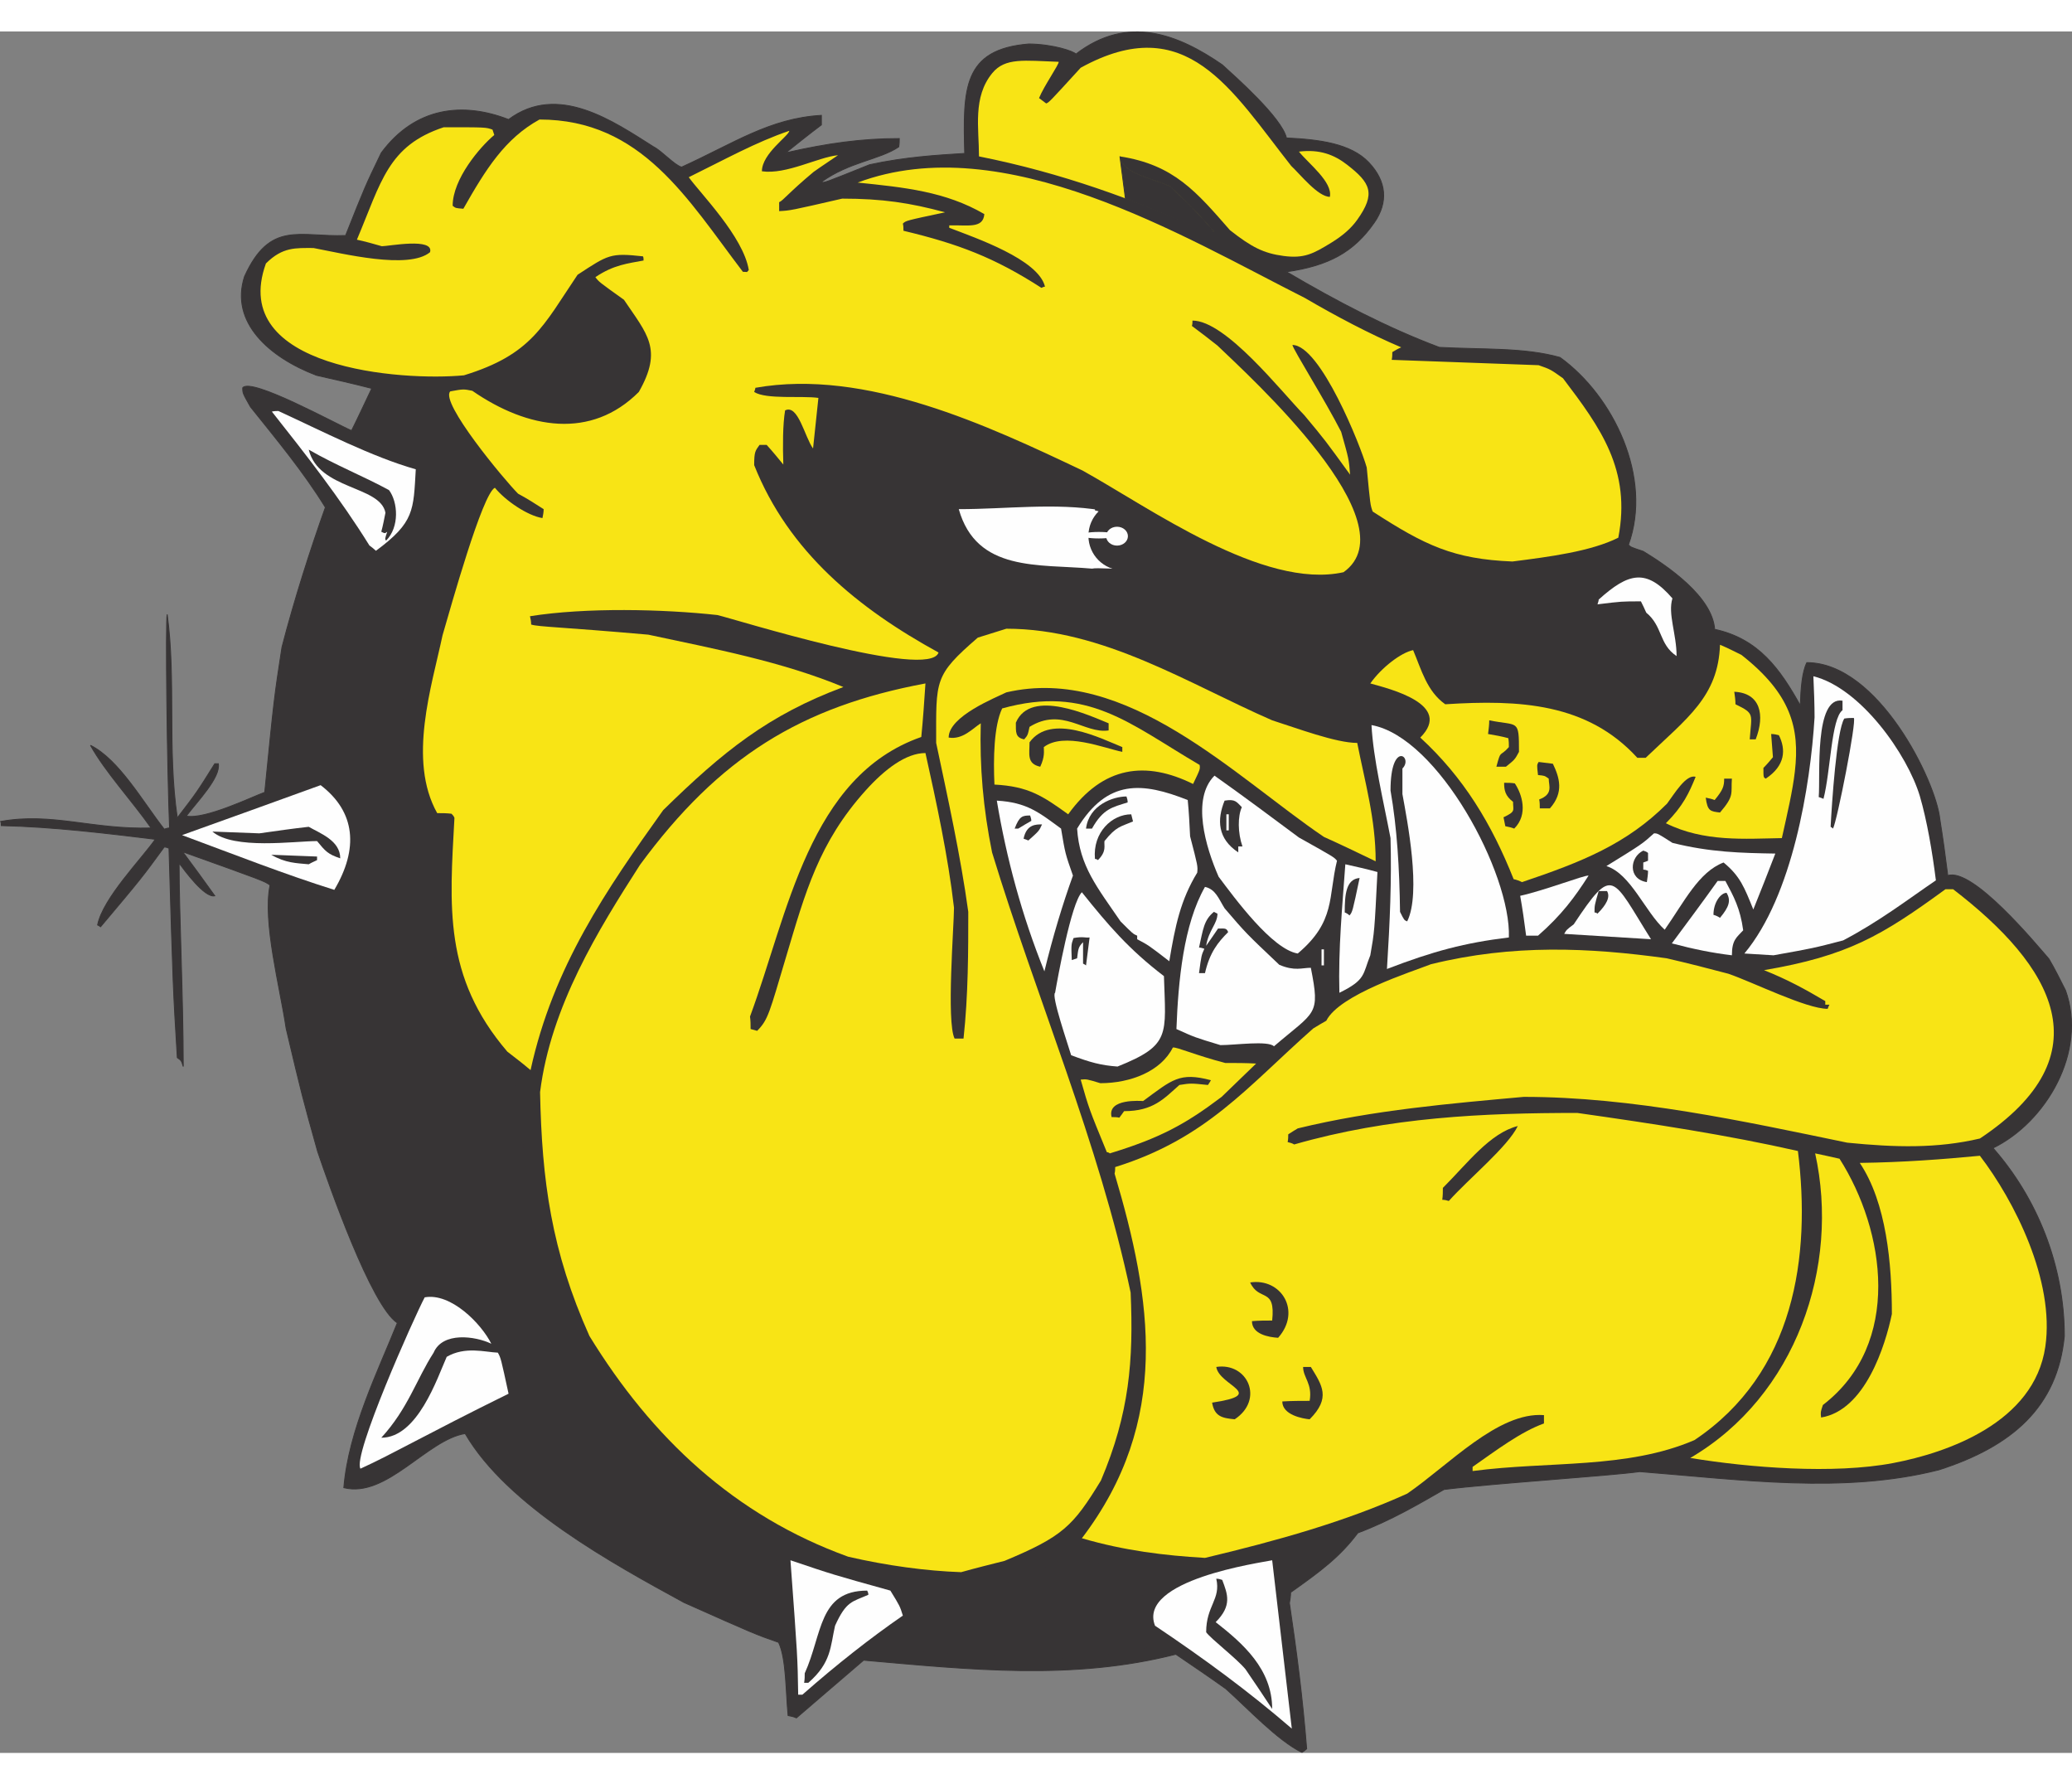 <?xml version="1.0" encoding="UTF-8"?>
<!DOCTYPE svg PUBLIC "-//W3C//DTD SVG 1.1//EN" "http://www.w3.org/Graphics/SVG/1.1/DTD/svg11.dtd">
<!-- Creator: CorelDRAW -->
<svg xmlns="http://www.w3.org/2000/svg" xml:space="preserve" width="7.848in" height="6.757in" version="1.1" style="shape-rendering:geometricPrecision; text-rendering:geometricPrecision; image-rendering:optimizeQuality; fill-rule:evenodd; clip-rule:evenodd"
viewBox="0 0 7846.9 6517.84"
 xmlns:xlink="http://www.w3.org/1999/xlink"
 xmlns:xodm="http://www.corel.com/coreldraw/odm/2003">
 <rect x="0" y="0" width="7846.9" height="6517.84" fill="#808080" stroke="none"/>
 <defs>
  <style type="text/css">
   <![CDATA[
    .str0 {stroke:#373435;stroke-width:3.37;stroke-miterlimit:2.613}
    .fil1 {fill:#FEFEFE}
    .fil0 {fill:#373435}
    .fil2 {fill:#F8E415}
   ]]>
  </style>
 </defs>
 <g id="Layer_x0020_1">
  <g id="_2008650411632">
   <path class="fil0 str0" d="M4930.5 6515.9c6.76,-4.5 13.52,-9.01 18.02,-13.52 -15.76,-198.2 -38.29,-369.37 -65.32,-551.81 2.25,-13.52 4.51,-27.03 4.51,-40.54 114.86,-81.09 186.94,-135.14 254.51,-225.23 126.13,-47.3 231.98,-110.36 326.58,-164.42 177.93,-22.52 628.39,-51.8 741,-67.57 389.93,30.78 772.28,84.7 1132.9,-6.76 278.93,-89.38 449.53,-239.45 475.23,-506.76 0,-268.02 -103.6,-522.53 -270.27,-711.72 200.75,-97.66 358.11,-364.87 274.78,-596.85 -20.27,-40.55 -40.55,-81.09 -63.07,-119.37 -47.3,-54.06 -288.29,-346.85 -382.88,-315.32 -9.01,-72.07 -18.78,-143.38 -30.04,-213.2 -14.17,-142.18 -233.11,-593.11 -503.75,-593.11 -18.02,36.04 -22.52,96.85 -24.78,162.16 -76.58,-137.39 -157.66,-252.26 -324.33,-288.29 -9.01,-123.87 -177.93,-238.74 -270.27,-295.05 -47.3,-15.76 -47.3,-15.76 -56.31,-24.78 92.34,-254.51 -56.31,-563.07 -259.01,-709.46 -135.14,-38.29 -292.8,-29.28 -457.21,-38.29 -198.2,-74.32 -387.39,-173.42 -578.84,-286.04 160.65,-23.22 254.77,-74.73 332.37,-185.95 53.65,-76.9 47.03,-156.57 -20.45,-227.86 -68.51,-72.39 -189.25,-87.04 -311.92,-92.94 -18.02,-76.58 -191.44,-229.73 -243.24,-277.03 -166.67,-114.86 -358.11,-191.44 -554.06,-40.54 -7.93,-10.13 -84.51,-37.16 -177.93,-38.29 -250,20.27 -250,168.92 -243.24,414.42 -108.11,6.76 -225.23,13.51 -360.37,42.79 -173.42,69.82 -173.42,69.82 -182.43,65.32 105.86,-76.58 218.47,-83.34 292.8,-132.88 2.25,-11.26 2.25,-22.52 2.25,-31.53 -141.89,0 -272.52,18.02 -430.18,54.06 45.04,-36.04 90.09,-72.07 135.14,-105.86 0,-13.51 0,-24.78 0,-36.04 -195.95,11.26 -331.09,105.86 -529.29,195.95 -26.94,-6.84 -75.75,-61.62 -105.86,-76.58 -153.15,-96.85 -362.62,-243.24 -549.56,-103.6 -173.42,-67.57 -353.61,-47.3 -481.98,126.13 -60.81,126.13 -60.81,126.13 -135.14,313.07 -173.42,6.75 -286.04,-58.56 -382.89,155.41 -56.2,173.5 94.6,306.31 272.53,373.88 69.82,15.76 139.64,31.53 209.46,49.55 -24.78,51.8 -49.55,105.85 -76.58,159.91 -58.56,-24.78 -380.64,-202.7 -412.16,-162.16 0,20.27 0,20.27 29.28,72.07 99.1,123.87 200.45,245.5 283.78,380.63 -56.31,157.66 -117.12,346.85 -164.42,529.29 -29.28,189.19 -29.28,189.19 -65.32,549.56 -49.55,18.02 -225.23,103.6 -297.3,90.09 42.79,-56.31 130.63,-146.39 121.62,-198.2 -4.5,0 -9.01,0 -13.51,0 -67.57,108.11 -67.57,108.11 -141.89,204.96 -38.29,-261.26 -4.5,-524.78 -38.29,-770.28 -6.76,20.27 0,592.35 9.01,808.57 -6.76,0 -13.52,2.25 -20.27,4.5 -81.08,-103.6 -171.17,-263.52 -279.28,-317.57 56.31,101.35 155.44,207.21 229.76,313.07 -223.13,6.37 -375.63,-59.85 -569.85,-24.78 2.25,4.5 2.25,9.01 2.25,15.76 198.2,4.51 398.65,29.28 583.34,51.8 -51.8,74.33 -198.2,222.98 -218.47,324.33 4.5,2.25 9.01,4.5 11.26,6.76 155.41,-184.69 155.41,-184.69 240.99,-301.81 6.76,0 13.52,2.25 18.02,4.51 15.77,533.79 15.77,533.79 31.53,792.8 15.76,11.26 15.76,11.26 22.52,33.78 0,-259.01 -15.76,-581.08 -15.76,-770.28 20.27,27.03 96.85,132.88 135.14,123.88 -40.54,-56.31 -81.08,-112.62 -121.63,-166.67 308.57,110.36 308.57,110.36 331.09,126.13 -29.28,137.39 38.29,389.64 60.81,542.8 60.81,256.76 60.81,256.76 119.37,466.22 42.79,126.13 202.7,583.34 301.8,648.66 -72.07,180.18 -184.68,405.41 -202.7,623.88 162.16,40.54 315.32,-182.43 459.46,-204.96 159.91,274.78 560.82,493.25 828.84,639.65 268.02,119.37 268.02,119.37 358.11,150.9 29.28,60.81 27.03,184.69 36.04,277.03 11.26,2.25 22.52,4.5 31.53,9.01 85.58,-74.32 171.17,-146.4 254.51,-218.47 407.67,36.04 795.05,76.58 1182.45,-22.52 63.06,42.79 126.13,85.58 189.19,130.63 81.08,72.07 195.95,195.95 288.29,240.99z"/>
   <path class="fil1" d="M4892.21 6425.81c-24.78,-213.96 -49.55,-425.68 -74.32,-637.39 -42.79,9.01 -511.27,74.33 -443.7,247.75 184.69,123.88 353.61,247.75 518.03,389.64z"/>
   <path class="fil0" d="M4817.89 6351.49c0,-150.9 -110.37,-247.75 -213.97,-328.83 63.06,-63.06 45.04,-105.86 24.78,-159.91 -6.76,-2.25 -13.52,-4.51 -22.52,-4.51 18.02,78.83 -38.29,101.35 -38.29,202.71 20.27,27.03 112.62,96.85 148.65,139.64 33.78,49.55 67.57,99.1 101.35,150.9z"/>
   <path class="fil1" d="M3038.59 6297.43c130.63,-114.86 256.76,-213.96 380.64,-299.55 -11.26,-36.04 -11.26,-36.04 -47.3,-94.6 -218.47,-60.81 -218.47,-60.81 -378.38,-114.87 27.03,367.12 27.03,367.12 29.28,509.02 6.76,0 11.26,0 15.76,0z"/>
   <path class="fil0" d="M3061.11 6252.39c87.84,-76.58 83.34,-137.39 101.35,-216.22 42.79,-94.6 65.32,-90.09 126.13,-117.12 0,-6.76 -2.25,-11.26 -4.5,-15.76 -184.68,0 -168.92,164.42 -236.49,313.06 0,11.26 0,22.52 -2.25,36.04 6.76,0 11.26,0 15.76,0z"/>
   <path class="fil0" d="M4074.64 6162.29c270.27,-40.54 270.27,-40.54 315.32,-56.31 -20.27,-11.26 -40.54,-22.52 -63.06,-33.78 -40.55,-60.81 9.01,-177.93 24.77,-216.22 -283.78,-81.08 -283.78,-81.08 -315.32,-81.08 -182.44,99.1 -353.61,153.16 -585.59,139.64 13.52,33.78 31.53,63.06 24.78,108.11 -47.3,31.53 -94.6,65.32 -144.14,99.1 259.01,24.78 502.26,33.79 743.25,40.54z"/>
   <path class="fil0" d="M2955.25 6049.68c-9.01,-209.46 -9.01,-209.46 -20.27,-288.29 -322.08,-236.49 -614.87,-495.5 -799.56,-851.36 -119.37,-306.31 -148.65,-605.87 -173.42,-912.17 -141.89,-128.38 -213.96,-220.72 -292.8,-387.39 -54.05,-200.45 -56.31,-391.9 -38.29,-574.33 -292.8,-274.78 47.3,-1081.09 166.67,-1346.86 -67.57,-94.6 -126.13,-204.96 -159.91,-304.06 -60.81,2.25 -121.63,4.5 -182.44,6.76 -15.76,29.28 -63.06,92.34 -63.06,148.65 78.83,36.04 150.9,67.57 225.23,87.84 38.29,130.63 -38.29,396.4 -236.49,378.38 -33.79,-49.55 -67.57,-99.1 -101.35,-146.4 -4.5,-2.25 -9.01,-2.25 -15.76,-2.25 -119.37,382.88 -119.37,382.88 -150.91,511.26 -29.28,209.47 -29.28,209.47 -56.31,491 195.95,-81.08 202.7,-69.82 304.06,103.61 15.76,81.08 38.29,299.55 -81.08,358.11 -69.82,-38.29 -139.64,-56.31 -222.98,-78.83 56.31,434.69 137.39,844.6 297.3,1272.54 58.56,105.86 114.87,213.97 171.17,322.08 31.53,-15.76 42.79,-103.6 87.84,-121.62 173.42,69.82 218.47,76.58 319.82,245.5 56.31,236.49 96.85,209.46 -137.39,322.08 310.82,367.12 722.98,596.85 1159.92,765.77z"/>
   <path class="fil0" d="M4885.45 5869.5c51.8,-47.3 103.6,-92.35 155.41,-137.39 -56.31,13.52 -114.86,29.28 -173.42,45.04 2.25,29.28 2.25,60.81 2.25,92.35 6.76,0 11.26,0 15.76,0z"/>
   <path class="fil2" d="M3639.94 5833.46c56.31,-15.77 110.36,-29.28 164.42,-42.79 220.72,-92.34 259.01,-130.63 364.87,-304.06 108.11,-254.51 123.87,-454.96 112.61,-711.72 -119.37,-565.32 -358.11,-1119.38 -524.78,-1666.69 -33.78,-166.67 -47.3,-324.33 -42.79,-488.74 -29.28,18.01 -67.57,63.06 -121.62,54.05 0,-81.08 177.93,-150.9 218.47,-171.17 454.96,-105.86 869.38,322.08 1202.72,547.3 65.32,29.28 130.63,60.81 195.95,92.34 0,-159.91 -40.55,-299.55 -69.82,-448.2 -81.08,0 -229.73,-56.31 -322.07,-85.58 -315.32,-137.39 -639.65,-346.85 -1006.77,-346.85 -36.04,11.26 -72.07,22.52 -108.11,33.78 -166.67,144.14 -157.66,159.91 -157.66,398.65 42.79,202.7 92.34,425.68 121.62,639.64 0,146.4 0,315.32 -18.01,479.74 -11.27,0 -22.53,0 -33.79,0 -31.53,-63.06 -2.25,-427.93 -2.25,-495.5 -22.52,-195.95 -67.57,-403.16 -108.11,-585.59 -73.71,0 -154.11,61.26 -226.44,141.63 -177.5,197.24 -228.01,384.2 -301.88,631.78 -62.12,208.19 -66.99,236.32 -109.07,278.4 -6.76,-2.25 -15.76,-4.5 -24.78,-6.75 0,-15.77 0,-31.53 -2.25,-47.3 144.14,-389.65 222.98,-909.92 648.66,-1058.57 6.76,-67.57 11.26,-135.14 15.76,-202.71 -470.72,87.84 -781.54,279.29 -1081.09,686.95 -157.66,245.5 -337.84,536.04 -378.38,860.37 6.76,335.59 42.79,601.36 186.94,923.43 236.49,385.14 549.56,680.18 979.74,835.59 146.4,33.78 295.05,54.05 427.93,58.56z"/>
   <path class="fil2" d="M4563.38 5779.41c274.78,-65.32 531.54,-137.39 765.77,-243.24 157.66,-108.11 344.6,-310.82 518.02,-297.3 0,9.01 0,20.27 0,31.53 -87.84,31.53 -180.18,101.35 -270.27,164.42 0,4.5 0,9.01 0,15.76 288.29,-38.29 583.34,-6.76 840.1,-117.12 380.64,-254.51 441.44,-695.95 391.9,-1094.6 -268.02,-60.81 -549.56,-103.61 -835.59,-144.15 -353.61,0 -711.72,15.76 -1072.09,119.37 -6.76,-4.5 -15.76,-6.76 -24.77,-9.01 2.25,-11.26 2.25,-20.27 2.25,-29.28 13.52,-9.01 24.78,-15.76 36.04,-22.52 286.04,-69.82 583.34,-94.6 855.87,-119.37 412.16,0 833.34,92.34 1225.24,173.42 180.18,18.02 340.09,22.52 502.26,-15.76 477.48,-317.57 277.03,-653.16 -101.35,-943.71 -9.01,0 -18.02,0 -29.28,0 -240.99,175.68 -369.37,252.26 -686.94,306.31 90.09,36.03 155.41,72.07 231.98,117.12 0,4.5 0,9.01 0,13.51 6.76,0 11.26,0 15.76,0 -2.25,4.51 -4.5,9.01 -6.75,15.77 -81.08,0 -283.79,-101.35 -376.13,-132.89 -76.58,-20.27 -155.41,-40.54 -234.24,-58.56 -292.8,-40.54 -581.09,-54.05 -891.9,22.53 -74.33,29.28 -346.85,114.86 -396.4,213.96 -15.76,9.01 -31.53,18.02 -49.55,29.28 -250,220.72 -403.16,416.67 -750.01,524.78 0,6.76 0,15.76 -2.25,24.78 141.89,477.48 213.96,936.95 -123.88,1380.65 162.16,47.3 313.06,65.31 466.22,74.32z"/>
   <path class="fil1" d="M1365.14 5441.57c123.88,-56.31 245.5,-128.38 560.82,-283.79 -29.28,-135.14 -29.28,-135.14 -40.54,-155.41 -49.55,-2.25 -123.88,-24.78 -193.7,15.76 -36.03,81.08 -110.36,306.31 -247.75,306.31 101.35,-110.36 132.88,-220.72 198.2,-322.08 34,-80.01 157.66,-63.06 218.47,-33.78 -38.29,-76.58 -153.16,-193.7 -252.26,-175.68 -40.54,76.58 -274.78,601.36 -243.25,648.66z"/>
   <path class="fil2" d="M7169.81 5420.28c203.44,-38.76 534.06,-151.95 576.05,-440.55 36.43,-250.35 -117.91,-553.42 -247.76,-722.87 -141.89,13.52 -288.29,24.78 -454.96,27.03 101.35,150.9 121.62,382.88 121.62,572.08 -24.78,119.37 -101.35,364.87 -268.02,391.9 -2.25,-20.27 -2.25,-20.27 6.76,-47.3 301.8,-231.98 236.49,-659.92 63.06,-932.44 -29.28,-6.76 -60.81,-13.52 -92.34,-20.27 94.6,427.93 -72.07,918.93 -472.98,1153.17 223.43,36.87 542.82,62.24 768.57,19.26z"/>
   <path class="fil0" d="M4959.78 5254.63c81.08,-81.08 47.3,-128.38 4.51,-198.2 -9.01,0 -18.02,0 -29.28,0 0,40.54 36.03,63.06 24.77,128.38 -33.78,0 -67.57,0 -103.6,2.25 0,51.8 78.83,65.32 103.6,67.57z"/>
   <path class="fil0" d="M4675.99 5254.63c112.62,-74.33 49.55,-216.22 -69.82,-198.2 11.26,72.07 195.95,103.6 -15.77,135.14 9.01,54.05 40.55,58.56 85.59,63.06z"/>
   <path class="fil0" d="M4840.41 4946.07c90.09,-101.35 11.26,-227.48 -105.86,-209.47 33.78,74.33 96.85,15.77 83.34,144.15 -24.78,0 -49.55,0 -76.58,2.25 0,49.55 63.06,60.81 99.1,63.07z"/>
   <path class="fil0" d="M5486.81 4428.04c76.58,-85.58 222.98,-204.96 261.26,-283.78 -105.85,27.03 -189.19,139.64 -283.78,234.24 0,13.51 0,29.28 -2.25,45.04 9.01,0 18.02,2.25 24.78,4.5z"/>
   <path class="fil2" d="M4203.01 4247.86c191.44,-58.56 286.04,-110.36 423.43,-213.96 45.05,-42.79 87.84,-85.59 130.63,-126.13 -38.29,-2.25 -76.58,-2.25 -117.12,-2.25 -112.62,-29.28 -182.44,-60.81 -198.2,-58.56 -45.04,90.09 -159.91,135.13 -274.78,135.13 -51.8,-15.76 -51.8,-15.76 -74.32,-13.51 31.53,110.36 31.53,110.36 99.1,274.78 4.5,0 9.01,2.25 11.26,4.5z"/>
   <path class="fil0" d="M4239.05 4112.72c6.75,-9.01 13.51,-18.02 18.02,-24.78 110.36,0 150.9,-47.3 209.46,-99.1 42.79,-6.76 42.79,-6.76 108.11,0 4.5,-6.76 9.01,-13.51 11.26,-18.02 -119.37,-31.53 -146.4,-2.25 -256.76,78.83 -6.76,0 -137.39,-11.26 -119.37,60.81 11.26,0 20.27,0 29.28,2.25z"/>
   <path class="fil2" d="M2009.3 3932.54c85.58,-391.9 288.29,-684.69 502.26,-984.25 227.48,-222.98 398.65,-360.36 682.44,-466.22 -234.24,-96.85 -486.49,-144.14 -738.74,-198.2 -331.09,-29.28 -414.42,-29.28 -443.7,-38.29 0,-11.27 -2.25,-22.53 -4.51,-31.53 211.72,-33.78 504.51,-27.03 709.47,-4.5 60.81,13.51 804.07,247.75 837.85,141.89 -304.06,-166.67 -567.57,-380.63 -698.21,-709.46 0,-51.8 4.5,-54.06 20.27,-76.58 9.01,0 18.02,0 27.03,0 22.52,24.78 42.79,49.55 63.06,74.32 -2.25,-72.07 -2.25,-150.9 6.76,-204.96 49.55,-24.77 74.32,101.35 105.86,144.15 6.76,-65.32 13.52,-128.38 20.27,-191.45 -60.81,-9.01 -198.2,6.76 -243.25,-22.52 2.25,-6.76 4.5,-11.26 4.5,-15.76 418.93,-74.32 882.89,144.14 1238.75,313.06 252.26,139.64 684.69,452.71 988.75,385.14 259.01,-184.68 -355.86,-741 -477.48,-858.12 -31.53,-24.77 -63.06,-49.55 -96.85,-74.32 2.25,-6.76 2.25,-13.52 2.25,-20.27 126.13,0 335.59,268.02 423.43,358.11 78.83,94.6 78.83,94.6 173.42,225.23 -4.5,-58.56 -4.5,-58.56 -33.78,-162.17 -60.81,-119.37 -180.18,-308.56 -184.69,-328.83 105.86,0 259.01,382.88 281.54,463.97 13.52,141.89 13.52,141.89 22.52,166.67 198.2,128.38 306.31,180.18 529.29,189.19 141.89,-18.02 297.3,-38.29 400.9,-90.09 49.55,-256.76 -67.57,-416.67 -209.46,-603.61 -47.3,-33.78 -47.3,-33.78 -92.34,-49.55 -184.68,-6.76 -369.37,-13.52 -556.31,-20.27 2.25,-11.26 2.25,-20.27 2.25,-29.28 11.26,-6.76 22.52,-13.52 33.78,-18.02 -117.12,-49.55 -245.5,-117.12 -364.87,-186.94 -463.97,-234.24 -1139.65,-644.15 -1693.71,-436.94 175.68,18.02 333.34,33.78 479.74,119.37 -4.5,56.31 -63.06,40.54 -132.88,42.79 0,2.25 0,4.5 0,9.01 99.1,38.29 337.84,119.37 362.62,222.97 -4.5,0 -9.01,2.25 -13.52,4.51 -177.93,-114.87 -315.32,-166.67 -522.53,-216.22 0,-9.01 0,-18.02 -2.25,-27.03 11.26,-11.26 11.26,-11.26 159.91,-42.79 -132.88,-36.04 -238.74,-51.81 -389.64,-51.81 -195.95,45.05 -195.95,45.05 -238.74,47.3 0,-11.26 0,-22.52 0,-33.78 15.76,-6.76 36.04,-36.04 130.63,-114.86 31.53,-22.52 63.06,-42.79 92.34,-63.06 -74.32,6.75 -195.95,74.32 -288.29,60.81 0,-67.57 103.6,-135.14 103.6,-153.16 -126.13,42.79 -243.24,108.11 -380.63,175.68 43.3,60.57 207.07,225.28 227.35,351.41 -11.27,11.26 0.13,6.7 -22.39,6.7 -209.47,-274.78 -382.89,-576.58 -770.28,-576.58 -130.63,72.07 -202.7,186.94 -288.29,337.84 -29.28,-2.25 -29.28,-2.25 -40.54,-11.26 0,-101.35 103.6,-222.98 157.66,-268.02 -2.25,-6.76 -4.51,-13.52 -6.76,-20.27 -24.78,-9.01 -24.78,-9.01 -184.69,-9.01 -211.71,69.82 -236.49,207.21 -328.83,425.68 31.53,6.76 63.06,15.76 94.59,24.78 24.78,0 198.2,-33.79 182.44,22.52 -81.08,67.57 -333.34,4.5 -441.44,-15.77 -67.57,0 -117.12,-4.5 -180.18,58.56 -144.15,398.65 515.77,445.95 750.01,423.43 256.76,-78.83 299.55,-186.94 430.19,-380.64 117.12,-76.58 123.87,-83.34 247.75,-69.82 2.25,4.5 2.25,9.01 2.25,15.76 -58.56,11.26 -112.62,15.77 -182.44,63.07 13.52,18.01 13.52,18.01 108.11,85.58 87.84,130.63 148.65,186.94 56.31,349.1 -180.18,180.18 -418.92,141.89 -630.64,-4.5 -33.78,-6.76 -33.78,-6.76 -83.34,2.25 -40.54,40.54 204.96,335.59 256.76,387.39 33.78,18.02 65.32,38.29 96.85,58.56 0,11.26 -2.25,22.52 -4.51,33.79 -56.31,-9.01 -139.64,-65.32 -180.18,-114.87 -47.3,22.52 -166.67,450.46 -198.2,558.57 -40.54,191.44 -132.88,472.98 -20.27,673.43 18.01,0 36.03,0 54.05,2.25 4.51,4.5 9.01,9.01 11.26,15.76 -18.02,333.34 -42.79,601.36 200.45,885.15 29.28,22.52 58.56,45.04 87.84,69.82z"/>
   <path class="fil1" d="M4232.29 3919.03c202.7,-81.08 182.44,-119.37 175.68,-342.34 -132.89,-101.35 -211.72,-193.7 -310.82,-317.57 -40.54,40.54 -92.34,328.83 -101.35,380.64 -15.76,9.01 49.55,198.2 60.81,236.49 72.07,27.03 112.62,38.29 175.68,42.79z"/>
   <path class="fil1" d="M4824.64 3842.45c157.66,-135.14 175.68,-114.86 139.65,-297.3 -33.79,0 -60.81,13.52 -119.37,-11.26 -126.13,-119.37 -126.13,-119.37 -207.21,-213.96 -22.52,-36.04 -33.78,-72.07 -74.32,-81.08 -81.08,141.89 -101.35,355.86 -108.11,538.29 69.82,31.53 69.82,31.53 166.67,60.81 56.31,0 180.18,-18.02 202.7,4.5z"/>
   <path class="fil1" d="M5072.39 3639.75c101.35,-49.55 87.84,-69.82 117.12,-141.89 15.76,-90.09 15.76,-90.09 27.03,-315.32 -40.54,-11.26 -81.08,-20.27 -121.62,-29.28 -11.26,157.66 -27.03,319.83 -22.52,486.49z"/>
   <path class="fil0" d="M4563.38 3565.42c18.02,-78.83 49.55,-117.12 87.84,-155.41 -6.76,-15.76 -11.26,-13.51 -38.29,-13.51 -13.52,20.27 -29.28,42.79 -45.05,65.31 9.01,-58.56 42.79,-83.33 42.79,-121.62 -4.5,-2.25 -9.01,-4.5 -13.52,-6.76 -38.29,31.53 -40.54,65.32 -56.31,135.14 6.76,0 13.52,2.25 20.27,4.51 -11.26,24.77 -11.26,24.77 -20.27,92.34 9.01,0 15.76,0 22.52,0z"/>
   <path class="fil1" d="M3955.26 3558.66c31.53,-130.63 69.82,-256.76 108.11,-362.62 -29.28,-83.34 -29.28,-83.34 -45.05,-177.93 -83.33,-60.81 -128.38,-99.1 -243.24,-105.86 36.04,216.22 94.6,434.69 180.18,646.41z"/>
   <path class="fil1" d="M5252.57 3549.65c175.68,-67.57 295.05,-99.1 461.72,-119.37 9.01,-240.99 -268.02,-759.02 -520.28,-804.07 6.76,128.38 45.05,286.04 72.07,427.93 4.5,159.91 -2.25,315.32 -13.52,495.5z"/>
   <path class="fil1" d="M5013.83 3536.14c0,-20.27 0,-40.54 0,-60.81 -2.25,0 -4.5,0 -9.01,0 0,20.27 0,40.54 0,60.81 4.5,0 6.75,0 9.01,0z"/>
   <path class="fil0" d="M4112.92 3536.14c4.5,-36.04 9.01,-72.07 13.52,-105.86 -15.76,2.25 -24.78,-4.5 -60.81,2.25 -9.01,24.78 -9.01,24.78 -6.76,83.34 6.76,-2.25 13.52,-4.5 20.27,-6.76 4.5,-36.03 4.5,-42.79 22.52,-60.81 0,27.03 0,54.06 0,81.08 4.5,2.25 9.01,4.5 11.26,6.76z"/>
   <path class="fil1" d="M4428.24 3520.37c22.52,-135.13 42.79,-231.98 105.86,-335.59 2.25,-24.78 2.25,-24.78 -27.03,-137.39 -2.25,-47.3 -4.5,-92.34 -9.01,-137.39 -171.17,-67.57 -304.06,-81.08 -418.92,108.11 9.01,141.89 76.58,222.98 164.42,351.36 47.3,47.3 47.3,47.3 63.06,54.06 0,4.5 0,9.01 0,13.52 42.79,22.52 42.79,22.52 121.62,83.33z"/>
   <path class="fil1" d="M6716.56 3497.85c150.9,-27.03 150.9,-27.03 263.52,-56.31 137.39,-72.07 245.5,-155.41 351.36,-227.48 -13.52,-108.11 -33.79,-226.73 -60.81,-319.07 -46.71,-156.15 -222.98,-408.63 -403.16,-453.67 2.25,47.3 4.5,108.32 4.5,155.62 -15.76,259.01 -83.34,675.69 -265.77,894.15 38.29,2.25 74.32,4.51 110.36,6.76z"/>
   <path class="fil1" d="M6558.9 3497.85c0,-58.56 18.02,-67.57 42.79,-94.6 -11.26,-83.33 -36.03,-128.38 -67.57,-186.94 -9.01,0 -18.02,0 -29.28,0 -56.31,78.83 -114.86,157.66 -173.42,236.49 85.58,22.52 153.15,36.04 227.48,45.04z"/>
   <path class="fil1" d="M4914.73 3491.09c144.14,-121.62 114.86,-213.96 148.65,-351.35 -11.27,-13.52 -11.27,-13.52 -144.15,-87.84 -105.86,-78.83 -211.72,-157.66 -319.82,-234.24 -87.84,87.84 -33.78,270.27 15.76,382.88 60.81,81.08 202.71,274.78 299.55,290.54z"/>
   <path class="fil1" d="M6252.59 3437.04c-148.65,-236.49 -141.89,-283.79 -292.8,-56.31 -27.03,20.27 -27.03,20.27 -36.04,36.04 110.36,6.76 220.73,13.52 328.83,20.27z"/>
   <path class="fil1" d="M5824.65 3423.53c90.09,-78.83 139.64,-146.4 191.45,-227.48 -15.77,-2.25 -166.67,56.31 -259.01,76.58 9.01,49.55 15.76,99.1 22.52,150.9 15.76,0 31.53,0 45.04,0z"/>
   <path class="fil1" d="M6304.39 3401c74.33,-105.86 128.38,-218.47 222.98,-254.51 63.06,51.81 78.83,94.6 112.62,177.93 29.28,-72.07 56.31,-141.89 83.34,-211.72 -128.38,-2.25 -245.5,-4.5 -389.65,-40.54 -56.31,-36.04 -56.31,-36.04 -69.82,-36.04 -45.04,40.54 -45.04,40.54 -180.18,123.88 92.34,29.28 146.4,173.42 220.72,240.99z"/>
   <path class="fil0" d="M5329.15 3369.47c54.06,-108.11 0,-382.88 -18.02,-481.98 0,-33.78 0,-65.32 0,-96.85 42.79,-42.79 -45.04,-110.36 -45.04,83.34 24.78,141.89 33.78,292.8 36.04,459.46 15.76,31.53 15.76,31.53 27.03,36.04z"/>
   <path class="fil0" d="M6513.85 3355.96c33.79,-40.54 42.79,-65.32 24.78,-94.6 -20.27,0 -49.55,33.78 -49.55,83.33 9.01,2.25 18.02,6.76 24.77,11.27z"/>
   <path class="fil0" d="M5110.68 3346.95c11.27,-13.52 11.27,-13.52 38.29,-141.89 -51.8,4.51 -56.31,63.07 -56.31,130.63 6.75,2.25 13.51,6.76 18.01,11.26z"/>
   <path class="fil0" d="M6049.88 3340.19c33.78,-33.78 49.55,-63.06 36.04,-85.58 -9.01,0 -20.27,0 -31.53,0 -15.76,54.06 -15.76,54.06 -15.76,81.08 4.5,0 9.01,2.25 11.26,4.5z"/>
   <path class="fil1" d="M1266.04 3250.1c92.34,-155.41 81.08,-295.05 -51.8,-396.4 -173.42,63.06 -349.1,126.13 -524.78,189.19 200.45,74.32 389.64,148.65 576.58,207.21z"/>
   <path class="fil0" d="M6236.82 3220.82c2.25,-15.77 4.5,-29.28 4.5,-42.79 -4.5,-2.25 -11.26,-4.5 -18.02,-4.5 0,-9.01 0,-18.02 0,-27.03 6.76,-2.25 13.52,-4.5 18.02,-6.75 0,-11.27 0,-20.27 0,-29.28 -4.5,-4.51 -11.26,-6.76 -18.02,-9.01 -51.8,24.78 -58.56,108.11 13.52,119.37z"/>
   <path class="fil2" d="M5763.84 3220.82c227.48,-76.58 396.4,-144.15 549.56,-297.3 27.03,-36.04 72.07,-112.62 108.11,-101.35 -24.78,60.81 -47.3,110.36 -112.62,175.68 144.15,72.07 301.81,58.56 439.19,56.31 21.11,-95.01 40.68,-177.5 49.3,-252.52 18.96,-165.08 -15.1,-294.08 -202.46,-441.18 -27.03,-13.52 -54.06,-27.03 -81.09,-38.29 -6.75,195.95 -123.87,277.03 -281.53,427.93 -9.01,0 -20.27,0 -31.53,0 -189.19,-207.21 -445.95,-220.72 -727.49,-202.7 -69.82,-49.55 -90.09,-130.63 -121.62,-204.96 -45.04,9.01 -119.37,65.32 -162.16,126.13 72.07,20.27 315.32,78.83 189.19,204.96 164.41,150.91 270.27,326.58 353.61,536.05 11.26,2.25 22.52,6.75 31.53,11.26z"/>
   <path class="fil0" d="M1169.2 3153.25c11.26,-6.76 22.52,-11.26 31.53,-15.76 0,-4.5 0,-9.01 0,-13.52 -56.31,-2.25 -114.86,-4.5 -173.42,-6.76 54.06,31.53 94.6,31.53 141.89,36.04z"/>
   <path class="fil0" d="M4157.97 3137.49c33.79,-33.78 22.53,-54.06 24.78,-72.07 45.05,-56.31 60.81,-54.05 108.11,-74.32 -2.25,-9.01 -4.51,-18.02 -6.76,-27.03 -72.07,0 -146.4,67.57 -137.39,168.92 4.51,0 9.01,2.25 11.26,4.5z"/>
   <path class="fil0" d="M1288.57 3130.73c0,-67.57 -76.58,-94.6 -119.37,-119.37 -60.81,6.75 -123.88,15.76 -186.94,24.77 -58.56,-2.25 -117.12,-4.5 -177.93,-6.76 81.08,69.82 310.82,36.04 396.4,36.04 31.53,38.29 40.54,49.55 87.84,65.32z"/>
   <path class="fil0" d="M4689.51 3108.21c0,-9.01 0,-15.76 0,-22.52 6.75,0 11.26,0 15.76,0 -18.02,-51.8 -18.02,-114.87 -2.25,-148.65 -20.27,-20.27 -24.78,-31.53 -65.32,-24.78 -29.28,72.07 -27.03,144.15 51.81,195.95z"/>
   <path class="fil0" d="M3894.45 3063.16c40.54,-36.04 40.54,-36.04 51.8,-60.81 -20.27,0 -58.56,-2.25 -69.82,54.06 6.75,2.25 13.51,4.5 18.02,6.76z"/>
   <path class="fil1" d="M4653.47 3024.87c0,-20.27 0,-40.54 0,-60.81 -2.25,0 -4.51,0 -9.01,0 0,20.27 0,40.54 0,60.81 2.25,0 4.5,0 9.01,0z"/>
   <path class="fil0" d="M6941.78 3018.12c15.76,-29.28 90.09,-407.66 78.83,-418.92 -11.26,0 -22.52,0 -36.04,2.25 -29.28,45.04 -47.3,324.33 -51.8,409.92 4.5,2.25 6.76,4.5 9.01,6.75z"/>
   <path class="fil0" d="M5734.56 3018.12c54.05,-54.05 29.28,-130.63 2.25,-171.17 -13.51,-2.25 -27.03,-2.25 -40.54,-2.25 0,29.28 4.51,49.55 33.78,72.07 0,33.78 11.27,36.04 -36.03,58.56 2.25,11.26 4.5,22.52 6.76,33.78 11.26,2.25 22.52,4.5 33.78,9.01z"/>
   <path class="fil0" d="M4135.44 3018.12c42.79,-76.58 78.83,-81.08 135.14,-99.1 0,-9.01 -2.25,-15.76 -4.5,-22.52 -49.55,0 -141.89,31.53 -153.16,121.62 9.01,0 15.76,0 22.52,0z"/>
   <path class="fil0" d="M3856.16 3018.12c18.02,-11.26 33.78,-20.27 49.55,-29.28 0,-6.75 -2.25,-13.51 -4.51,-20.27 -29.28,0 -40.54,2.25 -58.56,49.55 4.51,0 9.01,0 13.52,0z"/>
   <path class="fil2" d="M4045.36 2964.06c132.88,-184.69 295.05,-202.71 472.98,-114.87 27.03,-56.31 27.03,-56.31 24.78,-72.07 -265.77,-155.41 -423.43,-304.06 -747.76,-213.97 -31.53,65.32 -33.79,191.44 -29.28,288.29 128.38,6.76 182.43,42.79 279.28,112.62z"/>
   <path class="fil0" d="M6513.85 2957.31c56.31,-65.32 40.54,-72.07 45.05,-128.38 -9.01,0 -18.02,0 -29.28,0 0,29.28 -4.51,42.79 -36.04,81.08 -11.26,-4.5 -22.52,-6.76 -33.78,-9.01 6.75,51.81 18.02,51.81 54.05,56.31z"/>
   <path class="fil0" d="M5869.7 2941.54c54.05,-60.81 36.03,-117.11 11.26,-168.92 -18.02,-2.25 -36.04,-4.5 -54.06,-6.75 -6.76,11.26 -6.76,11.26 -2.25,49.55 24.78,2.25 24.78,2.25 40.54,13.52 0,27.03 18.02,58.56 -36.03,78.83 2.25,11.26 2.25,22.52 2.25,33.78 13.52,0 27.03,0 38.29,0z"/>
   <path class="fil0" d="M6905.74 2905.5c27.03,-103.61 29.28,-304.06 72.07,-335.59 0,-13.52 0,-24.78 0,-36.04 -108.11,-18.02 -83.34,283.79 -90.09,364.87 6.76,2.25 13.52,4.5 18.02,6.76z"/>
   <path class="fil0" d="M6687.28 2828.93c74.32,-49.55 76.58,-110.36 49.55,-164.42 -9.01,-2.25 -18.02,-4.5 -29.28,-4.5 2.25,29.28 4.5,58.56 6.76,87.84 -11.26,13.51 -22.52,27.03 -36.04,40.54 0,36.04 0,36.04 9.01,40.54z"/>
   <path class="fil0" d="M5703.03 2783.88c33.78,-27.03 33.78,-27.03 49.55,-56.31 0,-126.13 -2.25,-96.85 -112.62,-119.37 0,15.76 -2.25,33.78 -4.5,51.8 27.03,4.5 51.8,9.01 76.58,15.76 2.25,11.26 2.25,22.52 2.25,33.78 -36.04,40.54 -29.28,6.76 -47.3,74.32 13.52,0 24.78,0 36.04,0z"/>
   <path class="fil0" d="M3939.5 2783.88c18.02,-38.29 13.52,-58.56 13.52,-74.32 76.57,-58.56 229.73,4.5 297.3,18.02 0,-6.76 0,-13.52 0,-18.02 -78.83,-31.53 -270.27,-130.63 -351.36,-18.02 0,45.05 -11.26,81.08 40.54,92.34z"/>
   <path class="fil0" d="M6648.99 2680.27c36.04,-92.34 18.02,-175.68 -81.08,-180.18 2.25,15.76 4.5,31.53 4.5,47.3 74.33,36.04 60.81,36.04 54.06,132.88 9.01,0 15.76,0 22.52,0z"/>
   <path class="fil0" d="M3878.68 2680.27c13.52,-15.76 13.52,-15.76 20.27,-47.3 123.88,-76.58 207.21,27.03 299.55,13.52 0,-9.01 0,-18.02 0,-27.03 -67.57,-27.03 -295.05,-135.14 -351.36,-2.25 0,36.04 -2.25,56.31 31.53,63.06z"/>
   <path class="fil1" d="M6349.44 2364.96c0,-83.34 -33.79,-159.91 -15.77,-218.47 -99.1,-114.86 -166.67,-96.85 -279.28,4.51 0,4.5 -2.25,11.26 -4.5,18.02 92.34,-11.26 92.34,-11.26 164.42,-11.26 6.75,13.51 13.51,27.03 20.27,42.79 63.06,51.8 47.3,119.37 114.87,164.42z"/>
   <path class="fil1" d="M4135.44 2033.87c20.27,-4.5 92.14,3.31 110.16,-1.2 -31.53,-31.53 -114.66,-68.62 -107.9,-115.92 51.8,0 76.58,29.28 121.62,29.28 18.02,-18.02 13.52,-36.04 13.52,-45.05 -6.76,-6.75 -13.52,-13.51 -20.27,-20.27 -90.09,13.52 -90.09,13.52 -108.11,9.01 0,-15.76 -2.25,-31.53 -4.5,-45.04 18.01,-9.01 18.01,-9.01 31.53,-31.53 -177.72,-29.34 -360.36,-4.51 -540.54,-4.51 67.57,238.74 301.8,207.21 504.51,225.23z"/>
   <path class="fil1" d="M1423.7 1966.3c146.4,-108.11 141.89,-153.15 150.9,-308.56 -166.67,-47.3 -353.61,-144.14 -520.28,-220.72 -6.75,0 -15.76,0 -24.77,2.25 128.38,162.17 259.01,328.83 369.37,506.77 9.01,6.76 18.02,13.51 24.78,20.27z"/>
   <path class="fil0" d="M1461.99 1928.02c51.8,-51.8 45.04,-146.4 11.26,-191.44 -94.6,-51.81 -198.2,-92.35 -304.06,-153.16 38.29,153.16 270.27,135.14 290.54,238.74 -4.5,22.52 -9.01,47.3 -15.76,72.07 13.51,6.75 13.51,6.75 22.52,0 -9.01,27.03 -9.01,27.03 -4.5,33.78z"/>
   <path class="fil0" d="M2175.97 1441.52c313.06,-112.62 270.27,-290.54 54.05,-470.72 -6.76,0 -13.51,0 -20.27,0 -103.6,184.68 -164.42,256.76 -376.13,362.62 112.62,81.08 227.48,101.35 342.35,108.11z"/>
   <path class="fil2" d="M5042.26 799.49c41.16,-25.28 73.62,-52.79 97.25,-85.76 72.46,-101.07 50.04,-140.85 -38,-209.2 -48.36,-37.54 -103.44,-59.36 -182.27,-49.51 36.04,45.04 128.38,114.86 117.12,171.17 -45.04,0 -112.62,-85.59 -146.4,-117.12 -227.48,-288.29 -396.4,-592.35 -797.3,-371.63 -119.37,130.63 -119.37,130.63 -130.63,135.14 -9.01,-6.76 -18.02,-13.52 -27.03,-20.27 18.02,-45.05 76.58,-128.38 74.32,-137.39 -130.06,-4.64 -202.65,-16.74 -251.42,42.76 -74.72,91.15 -50.38,207.58 -50.38,315.35 315.32,63.06 585.59,162.16 869.38,288.29 6.76,-2.25 13.51,-4.5 20.27,-4.5 -78.83,-87.84 -78.83,-87.84 -164.42,-168.92 -58.56,-31.53 -180.18,-45.04 -191.44,-114.86 204.96,31.53 290.54,135.14 416.67,279.28 82.69,65.1 128.28,87.6 202.26,97.55 78.87,10.6 113,-7.98 182.02,-50.38z"/>
   <path class="fil0 str0" d="M4261.86 631.32c0.72,5.65 81.15,26.72 317.6,135.14 6.75,-2.25 10.95,-9.63 17.7,-9.63 -78.83,-87.84 -78.83,-87.84 -164.42,-168.92 -58.56,-31.53 -180.18,-45.04 -191.44,-114.86l20.56 158.28z"/>
   <circle class="fil0" cx="4252.45" cy="1909.72" r="130.48"/>
   <ellipse class="fil1" cx="4161.52" cy="1907.26" rx="68.78" ry="12.31"/>
   <ellipse class="fil1" cx="4230.32" cy="1910.95" rx="41.25" ry="35.7"/>
   <path class="fil0 str0" d="M4146.79 1811.24c74.53,24.62 183.46,4.91 223.59,199.42l49.14 -155.1 -164.62 -98.48 -108.11 54.16z"/>
  </g>
 </g>
</svg>

